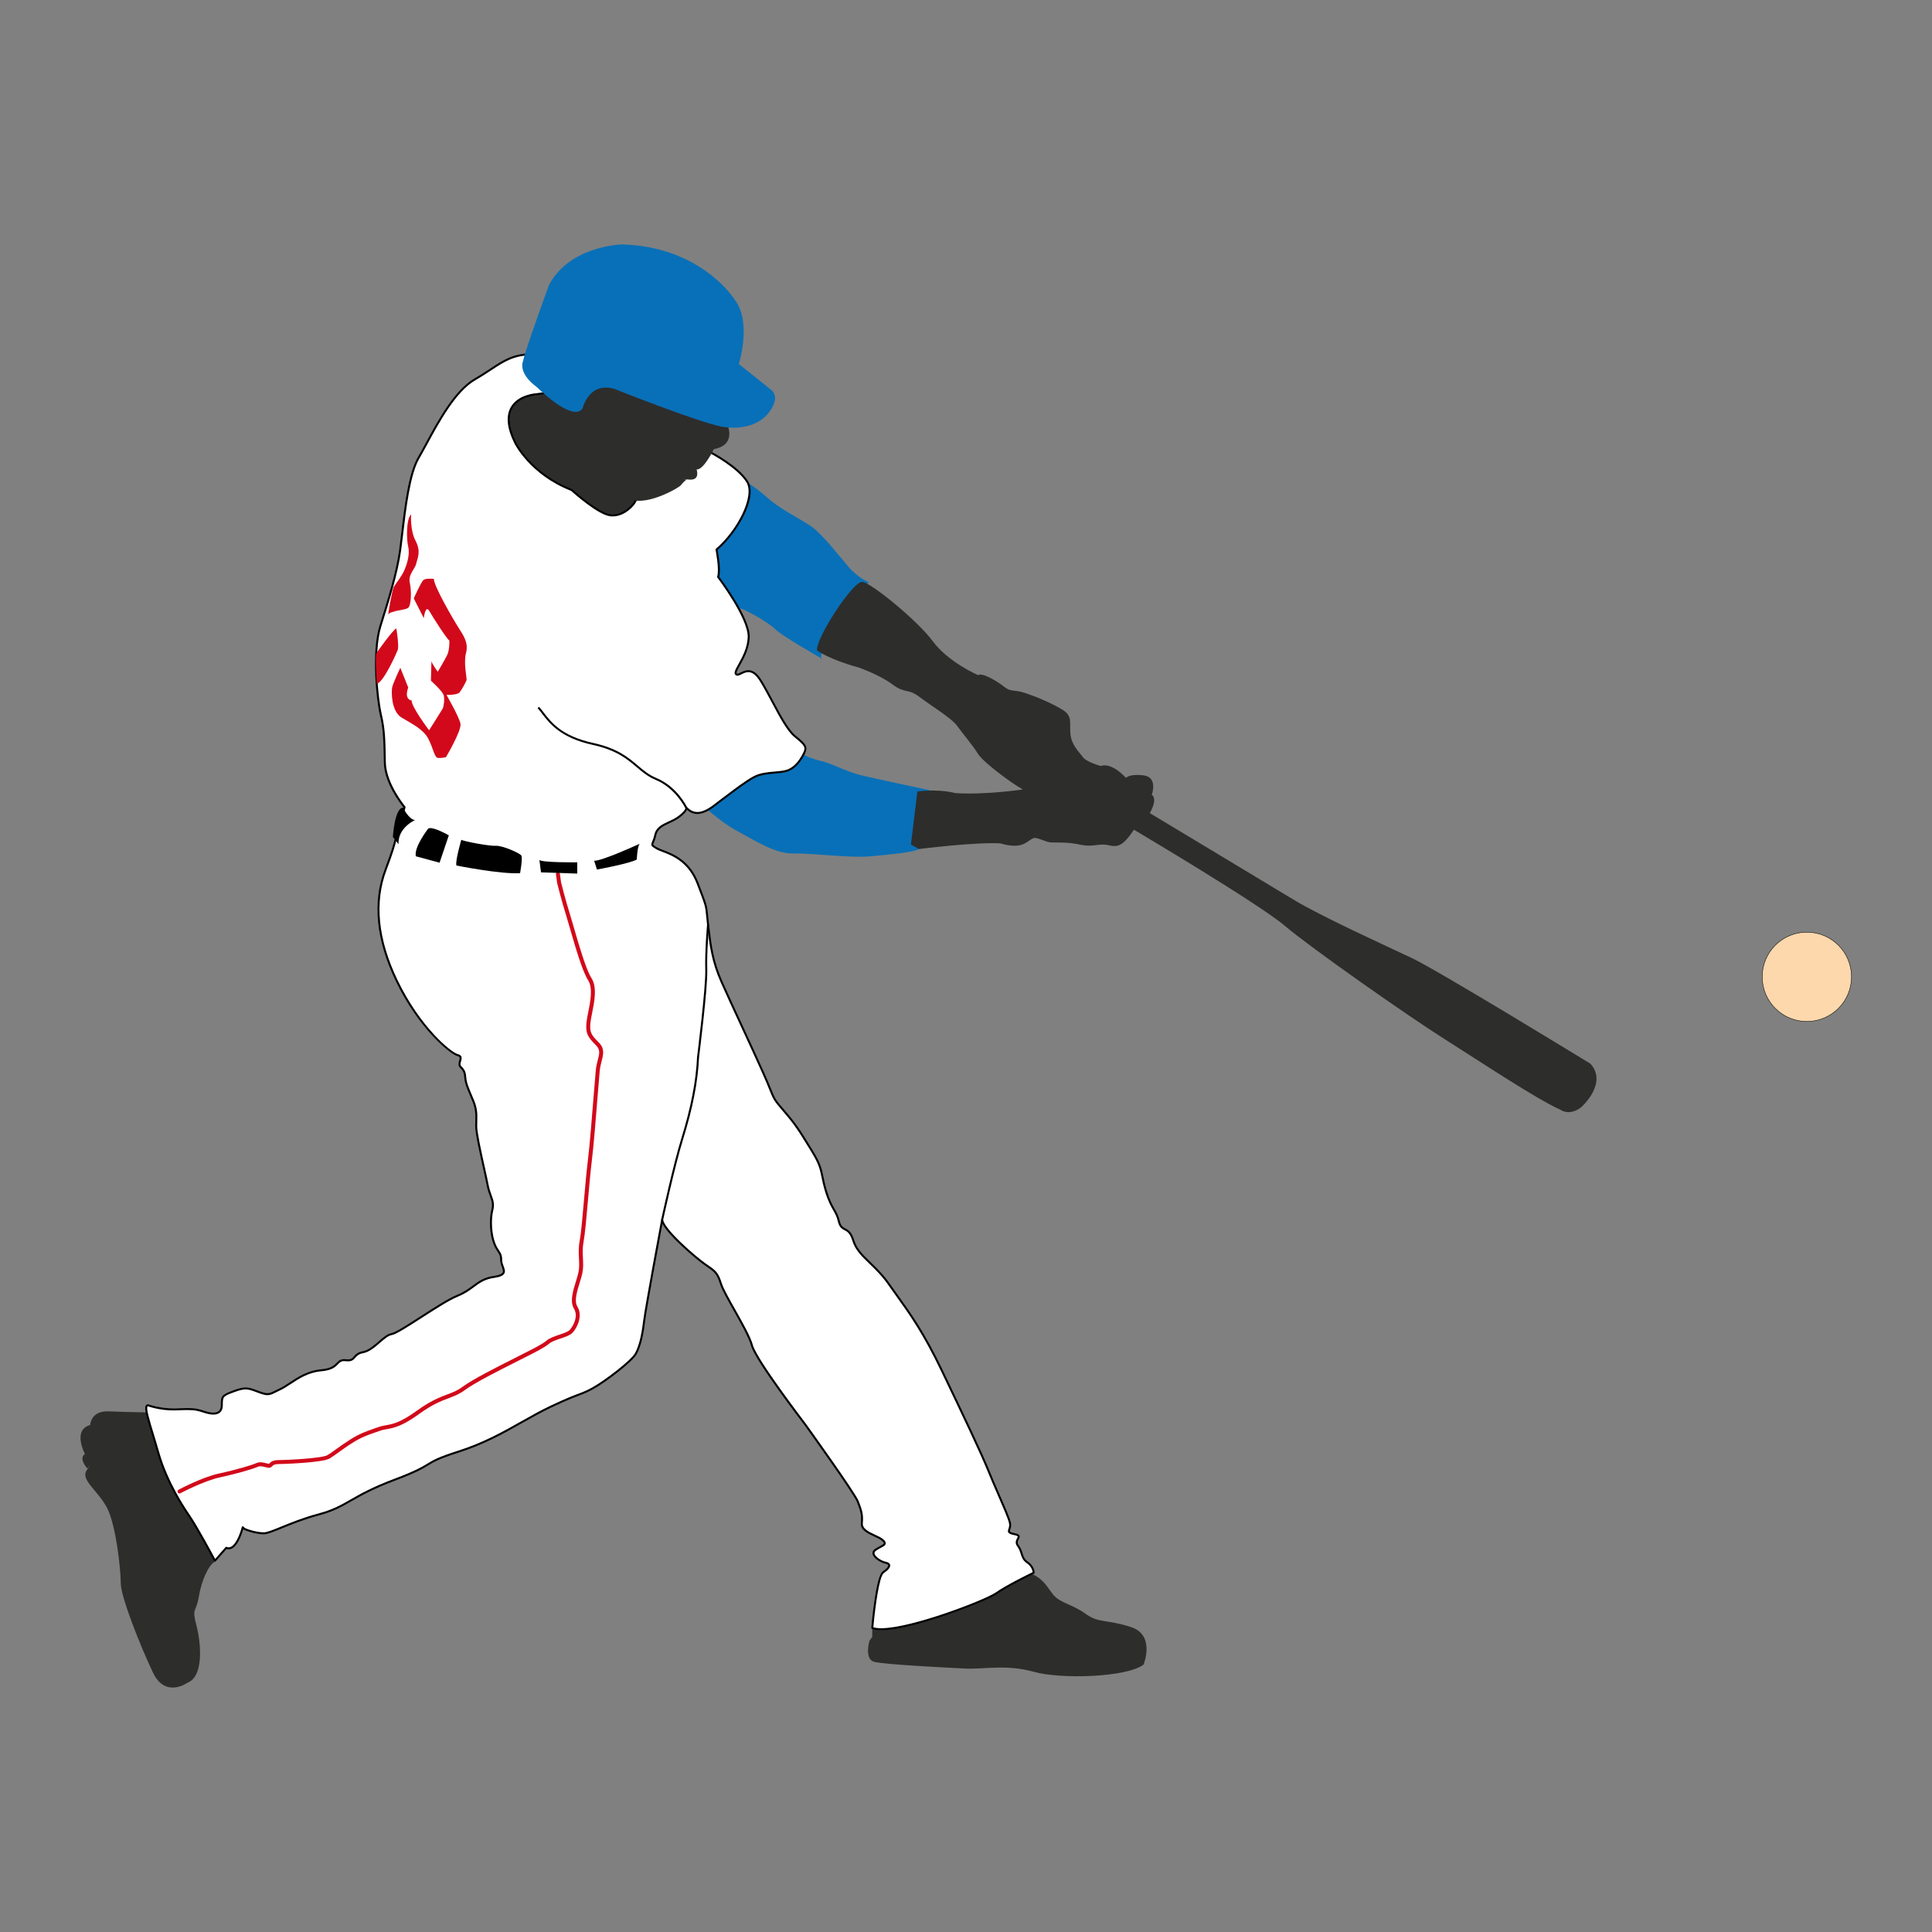 <?xml version="1.0" encoding="utf-8"?>
<!-- Generator: Adobe Illustrator 17.0.0, SVG Export Plug-In . SVG Version: 6.00 Build 0)  -->
<!DOCTYPE svg PUBLIC "-//W3C//DTD SVG 1.1//EN" "http://www.w3.org/Graphics/SVG/1.1/DTD/svg11.dtd">
<svg version="1.1" id="Layer_1" xmlns="http://www.w3.org/2000/svg" xmlns:xlink="http://www.w3.org/1999/xlink" x="0px" y="0px"
	 width="1200px" height="1200px" viewBox="0 0 1200 1200" enable-background="new 0 0 1200 1200" xml:space="preserve">
<rect x="0" y="0" width="1200" height="1200" fill="#808080" stroke="none"/>
<g>
	<path fill="#0870B8" d="M435.533,499.344c0,0,11.501,11.004,22.25,16.753c10.752,5.749,23.502,14.253,35.002,13.997
		c11.503-0.247,35.005,3.007,48.254,1.753c13.251-1.254,26.502-2.5,29.752-4.504c0,0,2.751-34.998,6.751-36.499
		c0,0-36.503-7.75-43.504-9.503c-7.001-1.744-17.25-6.747-21.5-8.001c-4.25-1.245-14.752-2.998-18.252-9.246
		C490.787,457.841,435.533,499.344,435.533,499.344z"/>
	<path fill="#0870B8" d="M459.284,296.831c0,0,8.75,4.504,17,12.002c8.253,7.502,21,13.499,27.752,18.25
		c6.752,4.751,17.002,18.003,23.001,25.006c6.001,6.999,12.501,9.498,12.501,9.498s-30.252,41.25-29.501,46.001
		c0.751,4.751,0,1.254,0,1.254s-24.253-13.755-28.503-18.007c-4.25-4.248-15.75-10.5-19.751-12.248c-4.001-1.749-16-4.253-16-4.253
		l-15.002-38.248l14.249-25.253L459.284,296.831z"/>
	<path fill="#2D2D2C" d="M507.538,404.09c0,0,7.5,5.497,25.752,10.496c0,0,13,4.504,21.001,10.5c8.001,6.006,9.5,2.257,16.751,7.754
		c7.25,5.502,20,13.251,23.25,17.751c3.25,4.499,10.001,12.5,13.253,17.75c3.25,5.25,21.25,18.501,27.75,21.999
		c0,0-23.001,3.506-42.001,2.256c0,0-9.251-2.751-23.502-1.002l-4.001,33.002l5.001,2.747c0,0,35.501-4.495,50.753-3.497
		c0,0,9.251,3.25,15.002,0c5.751-3.25,4.5-4.499,10.5-2.247c6.001,2.247,4.25,1.497,13.501,1.748
		c9.251,0.251,11.75,2.504,18.502,1.749c6.749-0.751,6.001-0.751,11.5,0.252c5.5,1.002,9.001-3.003,13.75-9.997
		c0,0,77.357,45.794,93.695,59.663c16.333,13.874,77.054,56.405,99.554,70.583c22.5,14.178,56.095,36.68,71.815,43.767
		c0,0,5.239,4.005,12.637-1.541c0,0,16.952-14.792,5.855-27.125c0,0-94.622-57.941-110.96-65.651
		c-16.336-7.705-56.405-25.889-73.663-36.367c-17.261-10.482-89.076-53.632-89.076-53.632s5.239-8.633,1.234-11.406
		c0,0,4.005-10.787-4.934-12.019c0,0-8.322-1.236-11.095,1.541c0,0-8.63-9.865-15.719-7.396c0,0-8.939-2.468-11.096-5.546
		c-2.157-3.082-7.089-7.401-7.705-14.488c-0.616-7.092,1.541-11.096-5.239-15.102c-6.782-4.009-15.41-7.71-22.809-10.178
		c-7.398-2.464-8.63-0.304-13.253-4.005c-4.623-3.696-13.869-8.937-16.029-7.087c0,0-18.493-8.014-28.048-20.961
		c-9.555-12.947-37.91-36.062-43.767-36.985C529.841,360.495,505.882,397.754,507.538,404.09z"/>
	<path fill="#2D2D2C" d="M547.04,1006.125l-5.253,5.003l0.002,5.497l-1.751,2.499c0,0-3.25,11.251,2.749,13.004
		c6.001,1.749,46.253,3.749,57.255,4.252c11.001,0.499,25.253-2.75,42.003,1.996c16.751,4.751,58.003,3.501,68.254-4.5
		c0,0,7.5-18.25-7.752-23.252c-15.249-4.999-20-2.248-28.251-8.249c-8.25-6.001-15.501-6.5-20-11.75
		c-4.502-5.255-7.001-13.755-24.001-15.755C613.294,972.872,547.04,1006.125,547.04,1006.125z"/>
	<path fill="#2D2D2C" d="M134.264,964.124c0,0,1.25,4.252-1.748,6.5c-3.001,2.248-7.253,10.5-9.001,21
		c-1.751,10.5-4.499,6.5-1.501,18.003c3,11.498,4.502,31.752-5.5,35.501c0,0-13.752,10.001-21.501-6.252
		c-7.75-16.249-20.001-47.004-20.001-55.5c0-8.505-3.002-36.755-8.751-47.256c-5.751-10.5-16.25-17-12.501-22.753
		c3.751-5.745,0.499-1.245,0.499-1.245s-5.751-6.252-1.499-9.003c0,0-8.001-15,3.25-17.998c0,0,0.25-9.003,11.501-8.504
		c11.251,0.503,30.251,0.751,30.251,0.751L134.264,964.124z"/>
	<path fill="#2D2D2C" d="M333.679,231.414l-32.512,16.497l3.396,48.046c0,0,87.349,41.728,88.804,40.761
		c1.455-0.972,24.266-17.473,24.266-17.473l-21.354-36.393l-42.703-47.56L333.679,231.414z"/>
	<g>
		<path fill="#FFFFFF" d="M642.044,976.877c0,0-15.75,7.498-23.25,12.748c-7.502,5.25-64.004,26.75-77.006,21.504
			c0,0,2.751-31.753,6.749-34.504c4.001-2.751,5.252-5.25,1.501-6.001c-3.749-0.751-10.251-5.255-6.25-8.001
			c4.001-2.75,7.752-3.002,4.502-6.001c-3.252-3.003-13.503-4.751-13.004-10.496c0.501-5.758-0.499-8.253-2.499-13.503
			c-2-5.255-32.751-48.002-32.751-48.002s-30.503-39.758-33.002-49.009c-2.501-9.246-17.002-31.002-19.252-38.252
			c-2.25-7.246-4.001-8.001-9.752-11.997c-5.749-4.005-26.251-21.504-26.752-27.752c0,0-10.249,54.753-11.251,63.254
			c-0.998,8.5-2.5,15-4.999,19.751c-2.499,4.751-19.252,17.499-27.001,21.746c-7.751,4.253-7.751,2.755-25.754,11.255
			c-18,8.5-33.252,20.25-57.502,27.999c-24.25,7.754-12.503,7.25-39.753,17.503c-27.251,10.253-29.251,16.748-47.002,21.499
			c-17.75,4.751-29.503,11.75-34.254,11.75c-4.749,0-11.498-2.248-12.249-2.998c-0.751-0.747-0.751-0.747-0.751-0.747
			s-3.751,15.499-10.251,12.748l-7.001,7.996c0,0-10.5-19.747-15.75-27.496c-5.25-7.75-14.501-22.255-19.502-39.754
			c-5-17.499-9.749-29.5-6.25-29.249c0,0,8.001,2.994,18.249,2.5c10.253-0.504,11.752,0,17.254,1.748
			c5.5,1.748,10.249,1.25,10.249-4.248c0-5.506,0.002-6.005,7.502-8.756c7.5-2.746,8.75-1.996,15.501,0.499
			c6.751,2.499,6.751,1.254,13.251-1.749c6.5-2.998,13.75-10.747,25.5-11.75c11.752-1.002,8.751-6.998,15.251-6.252
			c6.5,0.755,4.001-3.749,10.75-4.999c6.751-1.245,12.752-10.5,17.753-11.251c4.999-0.747,30.252-19.495,40.752-23.752
			c10.503-4.248,12.251-10.249,22.752-11.75c10.502-1.501,4.502-5.497,4.502-10.5c0-4.998-2-4.499-4.253-10.249
			c-2.249-5.753-2.749-14.753-1.247-20.753c1.499-6.001-1.502-8.001-3-16.002c-1.501-8.001-7.003-29.999-7.003-36
			c0-6.001,0.751-9.754-1.998-16.254c-2.751-6.5-4.502-10.249-4.751-13.75c-0.25-3.497-0.748-4.751-3.001-6.999
			c-2.248-2.252,2.501-6.252-1.751-7.25c-4.25-1.002-23.749-16.753-38.001-46.501c-14.251-29.752-13.002-52.254-6.749-68.759
			c6.248-16.497,5.5-17.247,6.5-19.499c1-2.248,5.25-19.252,5.25-19.252s-12.002-14.249-12.253-27.752
			c-0.25-13.499-0.25-20.25-2.497-29.752c-2.252-9.498-5.253-39.003-0.254-55.001c5.003-16.006,10.253-32.755,12.253-47.004
			c2-14.249,4.25-45.251,11.5-57.504c7.25-12.249,19.751-40.001,35.002-48.753c15.249-8.751,20.502-16.254,38.252-15.499
			c17.751,0.751,7.001,23.751,7.001,23.751l-6.751,0.998c0,0-27.75,1.25-13.501,30.252c0,0,9.251,19.252,35.005,29.249
			c0,0,16.501,15.004,24.251,15.755s13.75-6.001,14.75-7.75c1-1.753,1-1.753,1-1.753l46.004-29.752c0,0,17.002,8.752,23.003,18.254
			c5.999,9.498-6.252,31.501-19.002,42.249c0,0,2.499,12.253,1,17.004c0,0,19.252,25.253,19,37.25
			c-0.249,12.002-10.249,21.504-7.749,23.253c2.499,1.753,8.001-7.75,15.251,4.001c7.25,11.75,14.501,29.001,21.25,34.503
			c6.752,5.502,7.502,6.752,5.5,10.752c-2,4-5.5,9.246-10.999,10.747s-13.5,0.503-19.751,3.753
			c-6.25,3.246-16.501,11.498-21.003,14.748c-4.499,3.25-14,12.752-21.501,4.001c0,0,1.751,1.249-4.001,5.749
			c-5.749,4.503-13.5,4.751-15,11.507c-1.499,6.747-3.751,5.493,0.751,8.244c4.499,2.751,18.751,4.252,25.5,21.755
			c6.751,17.499,5,13.247,6.502,25.752c1.499,12.496,2.499,22.25,8.498,35.748c6.001,13.503,18.254,39.502,25.754,56.255
			c7.499,16.753,4.749,14.249,12.75,23.5c8.001,9.251,10.251,13.251,17.501,25.001c7.25,11.754,5.25,13.503,8.749,25.005
			c3.502,11.503,6.253,11.503,8.001,18.753c1.751,7.25,6.001,2.248,9.003,11.997c2.998,9.754,13.249,14.254,22.25,27.253
			c9.001,13,19,24.749,32.75,53.504c13.753,28.754,24.505,51.256,29.254,63.002c4.749,11.754,12.002,27.005,13,31.501
			c1.002,4.499-3.499,5.753,2.753,6.998c6.25,1.254-0.751,3.254,2.25,7.255c2.998,4.001,1.749,7.498,5.749,10.249
			C642.046,973.123,642.044,976.877,642.044,976.877z"/>
		<path d="M547.367,1012.563c-2.435,0-4.389-0.292-5.811-0.865c-0.25-0.102-0.406-0.354-0.38-0.627
			c0.28-3.276,2.892-32.119,7.014-34.958c2.758-1.89,3.597-3.259,3.466-3.903c-0.09-0.429-0.706-0.773-1.737-0.98
			c-2.786-0.557-7.376-3.237-7.944-6.001c-0.172-0.843-0.059-2.066,1.464-3.113c1.104-0.759,2.164-1.32,3.097-1.815
			c1.183-0.623,2.301-1.219,2.367-1.713c0.024-0.185-0.08-0.632-1.034-1.51c-1.011-0.936-2.837-1.784-4.768-2.671
			c-4.125-1.912-8.798-4.071-8.427-8.337c0.479-5.51-0.411-7.842-2.36-12.96l-0.104-0.269c-1.947-5.117-32.369-47.437-32.676-47.86
			c-1.236-1.612-30.593-39.944-33.097-49.203c-1.351-5.003-6.418-13.984-10.889-21.914c-3.764-6.672-7.321-12.982-8.357-16.316
			c-2.02-6.509-3.473-7.515-8.297-10.84c-0.384-0.26-0.788-0.543-1.217-0.839c-4.656-3.237-22.27-17.932-26.23-25.8
			c-1.97,10.558-9.94,53.495-10.807,60.869c-1.068,9.083-2.68,15.428-5.067,19.967c-2.589,4.919-19.355,17.676-27.251,22.003
			c-3.672,2.018-5.599,2.742-8.518,3.846c-3.261,1.228-7.725,2.919-17.267,7.423c-6.208,2.932-12.004,6.204-18.141,9.67
			c-11.562,6.526-23.518,13.273-39.438,18.364c-12.366,3.952-15.243,5.696-18.888,7.913c-3.517,2.137-7.504,4.561-20.835,9.578
			c-13.536,5.091-20.954,9.33-26.915,12.735c-6.237,3.563-11.165,6.38-20.146,8.783c-9.399,2.517-17.258,5.727-22.998,8.071
			c-5.264,2.15-9.068,3.7-11.414,3.7c-4.623,0-11.684-2.199-12.679-3.175c-0.907,3.197-3.988,12.505-9.037,12.505
			c-0.448,0-0.898-0.075-1.351-0.217l-6.72,7.674c-0.132,0.155-0.334,0.234-0.534,0.212c-0.201-0.027-0.38-0.146-0.473-0.322
			c-0.106-0.199-10.547-19.813-15.717-27.447c-3.497-5.162-14.141-20.873-19.585-39.93c-1.201-4.208-2.398-8.12-3.451-11.577
			c-3.4-11.128-4.848-16.126-3.572-17.848c0.324-0.442,0.806-0.653,1.411-0.609c0.057,0,0.117,0.014,0.172,0.035
			c0.066,0.027,6.828,2.517,15.715,2.517c0.764,0,1.537-0.018,2.29-0.053c2.581-0.124,4.528-0.181,6.129-0.181
			c5.17,0,7.071,0.6,11.237,1.93l0.104,0.026c1.812,0.583,3.426,0.874,4.793,0.874c3.131,0,4.652-1.488,4.652-4.531
			c0-5.798,0.256-6.526,7.904-9.334c3.504-1.281,5.605-1.784,7.506-1.784c2.287,0,4.239,0.728,7.471,1.934l0.949,0.353
			c2.49,0.923,3.99,1.298,5.175,1.298c1.481,0,2.625-0.574,4.7-1.621c0.824-0.411,1.758-0.879,2.906-1.408
			c1.936-0.896,3.989-2.252,6.167-3.691c4.994-3.303,11.211-7.409,19.541-8.116c6.228-0.53,8.123-2.482,9.646-4.045
			c1.133-1.17,2.204-2.269,4.608-2.269c0.347,0,0.724,0.018,1.119,0.066c0.459,0.053,0.884,0.08,1.267,0.08
			c2.084,0,2.745-0.768,3.654-1.828c1.005-1.166,2.252-2.618,5.646-3.246c3.422-0.631,6.663-3.435,9.794-6.151
			c2.808-2.429,5.458-4.725,7.979-5.104c2.36-0.353,9.942-5.237,17.971-10.403c8.513-5.484,17.316-11.154,22.643-13.309
			c4.425-1.792,7.217-3.859,9.918-5.859c3.506-2.6,6.822-5.051,12.977-5.93c3.1-0.446,4.881-1.126,5.451-2.079
			c0.512-0.861,0.055-2.102-0.475-3.537c-0.473-1.267-1.007-2.715-1.007-4.274c0-2.764-0.612-3.674-1.625-5.179
			c-0.729-1.082-1.634-2.429-2.581-4.848c-2.281-5.829-2.828-14.907-1.274-21.124c0.884-3.524,0.157-5.524-0.94-8.54
			c-0.698-1.921-1.486-4.089-2.066-7.197c-0.47-2.499-1.316-6.305-2.296-10.712c-2.102-9.454-4.716-21.217-4.716-25.403
			c0-1.113,0.024-2.146,0.049-3.135c0.106-4.3,0.19-7.696-2-12.88l-0.868-2.036c-2.307-5.418-3.7-8.685-3.93-11.909
			c-0.243-3.391-0.717-4.504-2.821-6.606c-1.256-1.258-0.788-2.896-0.415-4.221c0.247-0.874,0.479-1.7,0.197-2.186
			c-0.177-0.3-0.594-0.534-1.238-0.685c-4.341-1.02-24.151-17.053-38.418-46.836c-12.225-25.522-14.503-48.818-6.769-69.236
			c4.281-11.299,5.259-15.159,5.787-17.229c0.245-0.967,0.393-1.55,0.726-2.305c0.897-2.009,4.566-16.554,5.14-18.845
			c-1.639-2.009-11.955-15.137-12.191-27.894l-0.04-2.173c-0.217-11.953-0.334-18.537-2.446-27.447
			c-2.15-9.083-5.378-38.884-0.239-55.332l0.097-0.313c4.992-15.967,10.151-32.481,12.132-46.589
			c0.384-2.733,0.77-6.014,1.214-9.816c1.874-15.998,4.444-37.908,10.368-47.918c1.402-2.371,2.974-5.272,4.796-8.633
			c7.593-14.011,17.991-33.205,30.43-40.341c3.715-2.133,6.895-4.226,9.697-6.076c8.414-5.55,14.492-9.559,26.471-9.559
			c0.781,0,1.594,0.018,2.418,0.053c4.402,0.19,7.513,1.726,9.244,4.574c4.279,7.056-1.464,19.526-1.711,20.055
			c-0.089,0.186-0.263,0.318-0.468,0.349l-6.749,0.998c-0.022,0.005-0.044,0.005-0.064,0.009c-0.106,0.005-10.822,0.579-15.152,7.9
			c-3.034,5.127-2.3,12.351,2.177,21.46c0.093,0.199,9.467,19.164,34.673,28.953c0.069,0.027,0.135,0.066,0.19,0.115
			c0.166,0.15,16.437,14.876,23.897,15.596c0.378,0.036,0.762,0.053,1.141,0.053c7.12,0,12.351-6.332,13.015-7.494l1-1.753
			c0.049-0.088,0.117-0.159,0.199-0.216l46.006-29.748c0.185-0.119,0.42-0.128,0.616-0.031c0.7,0.362,17.219,8.937,23.242,18.471
			c6.389,10.116-6.754,32.45-18.848,42.818c0.4,2.058,2.23,12.046,1.002,16.643c2.115,2.804,19.181,25.814,18.941,37.387
			c-0.148,7.069-3.65,13.37-5.966,17.539c-1.305,2.344-2.654,4.773-2.049,5.197c0.468,0.322,1.415-0.146,2.477-0.671
			c1.276-0.636,2.866-1.422,4.692-1.422c2.95,0,5.65,2.053,8.253,6.275c2.455,3.979,4.937,8.633,7.334,13.132
			c4.623,8.676,9.405,17.645,13.783,21.212c6.677,5.444,7.9,7.034,5.661,11.507c-3.058,6.115-6.89,9.843-11.39,11.07
			c-2.153,0.587-4.632,0.795-7.259,1.02c-4.234,0.358-8.613,0.729-12.371,2.68c-4.658,2.424-11.604,7.683-16.677,11.525
			c-1.678,1.276-3.131,2.376-4.246,3.18c-0.541,0.393-1.172,0.887-1.843,1.413c-3.391,2.667-8.037,6.314-12.914,6.314
			c-2.367,0-4.526-0.887-6.436-2.645c-0.44,1.086-1.647,2.587-4.292,4.659c-2.098,1.642-4.407,2.707-6.637,3.74
			c-3.886,1.797-7.239,3.356-8.14,7.409c-0.508,2.274-1.1,3.674-1.495,4.601c-0.353,0.83-0.468,1.143-0.358,1.333
			c0.208,0.362,1.139,0.931,2.32,1.651c0.89,0.543,2.252,1.06,3.828,1.665c6.167,2.349,16.486,6.283,21.928,20.395
			c5.372,13.918,5.389,14.148,5.919,19.919c0.135,1.501,0.305,3.378,0.618,5.979l0.163,1.356c1.422,11.9,2.543,21.296,8.288,34.221
			c2.991,6.734,7.504,16.501,12.282,26.838c4.773,10.332,9.71,21.018,13.47,29.412c2.179,4.866,3.497,8.12,4.46,10.496
			c2.336,5.763,2.581,6.367,8.193,12.854c7.363,8.513,9.843,12.545,15.835,22.277l1.724,2.804
			c4.937,7.996,5.652,11.502,6.645,16.351c0.486,2.376,1.034,5.06,2.173,8.796c1.839,6.049,3.44,8.827,4.853,11.282
			c1.243,2.155,2.316,4.023,3.157,7.502c0.753,3.122,1.921,3.731,3.4,4.499c1.837,0.954,3.919,2.036,5.59,7.471
			c1.629,5.285,5.393,8.933,10.16,13.543c3.749,3.634,7.997,7.74,12.008,13.534c1.645,2.376,3.301,4.681,5.054,7.118
			c7.731,10.747,16.49,22.934,27.747,46.469c13.664,28.569,24.458,51.137,29.269,63.042c1.821,4.504,3.985,9.467,6.078,14.267
			c3.393,7.78,6.323,14.505,6.955,17.331c0.415,1.876-0.038,3.237-0.369,4.225c-0.21,0.636-0.336,1.034-0.21,1.25
			c0.212,0.362,1.17,0.72,2.848,1.055c1.799,0.358,2.713,0.817,3.051,1.528c0.355,0.751-0.04,1.497-0.424,2.226
			c-0.57,1.078-1.159,2.194-0.007,3.731c1.347,1.797,1.881,3.506,2.354,5.02c0.612,1.952,1.137,3.638,3.252,5.091
			c4.219,2.901,4.265,6.849,4.265,7.012c0,0.238-0.137,0.455-0.351,0.556c-0.157,0.071-15.79,7.537-23.162,12.699
			C612.558,994.742,566.409,1012.563,547.367,1012.563z M542.444,1010.713c1.236,0.406,2.89,0.614,4.923,0.614
			c18.857,0,64.552-17.64,71.073-22.21c6.804-4.76,20.502-11.432,22.959-12.615c-0.117-0.963-0.711-3.563-3.702-5.621
			c-2.466-1.691-3.08-3.66-3.729-5.736c-0.466-1.488-0.947-3.029-2.166-4.65c-1.621-2.164-0.704-3.899-0.097-5.047
			c0.23-0.437,0.492-0.931,0.4-1.126c-0.064-0.137-0.406-0.49-2.179-0.848c-2.212-0.441-3.241-0.901-3.672-1.643
			c-0.409-0.706-0.159-1.461,0.106-2.252c0.302-0.905,0.676-2.031,0.333-3.573c-0.605-2.715-3.652-9.71-6.879-17.11
			c-2.097-4.804-4.263-9.776-6.091-14.298c-4.798-11.869-16.124-35.546-29.238-62.966c-11.207-23.438-19.936-35.577-27.637-46.289
			c-1.753-2.442-3.413-4.747-5.065-7.131c-3.941-5.696-8.142-9.758-11.851-13.348c-4.701-4.548-8.761-8.478-10.483-14.072
			c-1.519-4.941-3.279-5.851-4.978-6.734c-1.548-0.808-3.146-1.634-4.031-5.303c-0.799-3.312-1.782-5.016-3.027-7.18
			c-1.373-2.385-3.084-5.352-4.965-11.538c-1.153-3.789-1.709-6.508-2.201-8.906c-1.002-4.901-1.665-8.138-6.484-15.949
			l-1.727-2.804c-5.954-9.674-8.418-13.684-15.715-22.118c-5.747-6.645-6.049-7.391-8.405-13.203
			c-0.958-2.363-2.27-5.599-4.442-10.456c-3.755-8.385-8.69-19.067-13.463-29.395c-4.777-10.341-9.295-20.117-12.291-26.855
			c-5.817-13.092-6.95-22.573-8.385-34.57l-0.161-1.36c-0.316-2.623-0.488-4.504-0.625-6.014c-0.51-5.608-0.532-5.824-5.84-19.587
			c-5.243-13.596-15.243-17.411-21.217-19.685c-1.634-0.627-3.044-1.157-4.031-1.767c-3.08-1.881-3.435-2.208-2.455-4.517
			c0.375-0.888,0.943-2.226,1.426-4.389c1.031-4.65,4.817-6.403,8.827-8.261c2.166-1.002,4.409-2.04,6.394-3.59
			c4.259-3.334,4.04-4.614,3.987-4.782l-0.075-0.084c-0.203-0.238-0.196-0.587,0.014-0.817c0.212-0.23,0.561-0.269,0.814-0.084
			c0.042,0.031,0.146,0.11,0.247,0.26c1.923,2.173,4.051,3.232,6.5,3.232c4.449,0,8.9-3.497,12.154-6.054
			c0.68-0.534,1.323-1.033,1.881-1.439c1.104-0.799,2.548-1.895,4.224-3.162c5.107-3.868,12.101-9.162,16.855-11.635
			c3.976-2.071,8.681-2.464,12.834-2.821c2.57-0.217,4.994-0.42,7.039-0.98c4.146-1.13,7.718-4.636,10.611-10.43
			c1.755-3.506,1.554-4.385-5.339-9.997c-4.568-3.722-9.193-12.404-14.088-21.588c-2.391-4.486-4.862-9.123-7.297-13.07
			c-2.363-3.828-4.718-5.688-7.204-5.688c-1.536,0-2.921,0.685-4.144,1.294c-0.984,0.49-1.837,0.914-2.638,0.914
			c-0.408,0-0.777-0.115-1.093-0.34c-1.514-1.059-0.245-3.342,1.678-6.805c2.393-4.305,5.67-10.2,5.809-16.964
			c0.245-11.648-18.682-36.614-18.874-36.862c-0.122-0.159-0.159-0.371-0.097-0.565c1.435-4.543-0.993-16.567-1.016-16.691
			c-0.047-0.216,0.033-0.446,0.205-0.591c12.96-10.929,24.447-32.631,18.877-41.454c-5.396-8.544-20.111-16.62-22.446-17.866
			l-45.576,29.474l-0.925,1.621c-0.764,1.333-6.284,8.12-14.086,8.12c-0.419,0-0.843-0.022-1.261-0.066
			c-7.656-0.737-23.089-14.531-24.522-15.826c-25.599-9.988-35.135-29.328-35.228-29.518c-4.672-9.507-5.389-17.124-2.126-22.634
			c4.594-7.763,15.32-8.46,16.123-8.5l6.383-0.945c0.841-1.93,5.235-12.677,1.638-18.599c-1.503-2.468-4.276-3.811-8.237-3.979
			c-0.806-0.035-1.603-0.053-2.367-0.053c-11.609,0-17.559,3.926-25.791,9.357c-2.817,1.859-6.014,3.965-9.763,6.115
			c-12.134,6.959-22.438,25.977-29.96,39.859c-1.826,3.374-3.404,6.279-4.817,8.672c-5.791,9.785-8.343,31.545-10.204,47.437
			c-0.446,3.806-0.832,7.096-1.219,9.843c-1.994,14.205-7.171,30.767-12.173,46.783l-0.099,0.314
			c-5.069,16.227-1.866,45.688,0.263,54.682c2.141,9.039,2.261,15.671,2.477,27.708l0.04,2.172
			c0.243,13.127,11.988,27.222,12.108,27.364c0.126,0.15,0.174,0.353,0.126,0.548c-0.175,0.698-4.276,17.079-5.286,19.353
			c-0.291,0.654-0.421,1.17-0.66,2.107c-0.532,2.093-1.523,5.996-5.828,17.362c-7.61,20.091-5.345,43.061,6.729,68.269
			c14.088,29.412,33.384,45.18,37.59,46.17c0.996,0.238,1.656,0.649,2.016,1.258c0.552,0.94,0.234,2.058-0.073,3.144
			c-0.399,1.413-0.591,2.318,0.102,3.011c2.323,2.323,2.914,3.705,3.179,7.392c0.217,3.02,1.577,6.213,3.835,11.516l0.868,2.04
			c2.296,5.427,2.207,8.942,2.099,13.388c-0.026,0.98-0.051,2-0.051,3.104c0,4.049,2.599,15.741,4.687,25.134
			c0.983,4.42,1.83,8.24,2.303,10.752c0.565,3.007,1.336,5.131,2.016,7.003c1.088,3.002,1.949,5.373,0.976,9.264
			c-1.473,5.899-0.936,14.85,1.225,20.378c0.901,2.292,1.764,3.573,2.457,4.606c1.068,1.585,1.837,2.724,1.837,5.868
			c0,1.342,0.473,2.618,0.93,3.851c0.614,1.66,1.192,3.228,0.38,4.592c-0.795,1.333-2.751,2.155-6.339,2.667
			c-5.849,0.834-8.893,3.091-12.419,5.7c-2.632,1.952-5.617,4.159-10.189,6.01c-5.217,2.115-14.366,8.005-22.438,13.207
			c-8.498,5.467-15.835,10.191-18.453,10.584c-2.168,0.327-4.689,2.508-7.356,4.817c-3.106,2.689-6.625,5.736-10.377,6.434
			c-2.967,0.548-3.965,1.713-4.934,2.839c-0.954,1.104-1.939,2.252-4.59,2.252c-0.43,0-0.905-0.027-1.408-0.089
			c-0.349-0.039-0.678-0.061-0.978-0.061c-1.881,0-2.614,0.759-3.724,1.899c-1.577,1.62-3.736,3.846-10.425,4.416
			c-8.017,0.68-13.834,4.526-18.965,7.917c-2.217,1.462-4.31,2.844-6.332,3.78c-1.126,0.521-2.053,0.984-2.868,1.395
			c-2.17,1.091-3.479,1.748-5.252,1.748c-1.36,0-2.932-0.384-5.601-1.373l-0.951-0.354c-3.105-1.157-4.979-1.859-7.043-1.859
			c-1.742,0-3.727,0.482-7.08,1.709c-7.098,2.605-7.098,2.813-7.098,8.178c0,3.714-2.089,5.763-5.884,5.763
			c-1.494,0-3.232-0.309-5.168-0.927l-0.102-0.035c-4.04-1.285-5.886-1.872-10.864-1.872c-1.581,0-3.508,0.057-6.069,0.185
			c-0.773,0.035-1.565,0.057-2.349,0.057c-8.614,0-15.11-2.225-16.042-2.556c-0.179,0.005-0.227,0.057-0.265,0.11
			c-0.96,1.298,1.228,8.46,3.762,16.757c1.055,3.457,2.252,7.378,3.458,11.6c5.389,18.863,15.949,34.45,19.42,39.572
			c4.61,6.809,13.349,23.01,15.362,26.772l6.413-7.325c0.175-0.203,0.459-0.269,0.704-0.168c0.437,0.185,0.87,0.278,1.294,0.278
			c4.158,0,7.268-9.101,8.118-12.602c0.053-0.221,0.219-0.388,0.43-0.455c0.217-0.053,0.446,0,0.605,0.159l0.751,0.755
			c0.565,0.534,7.056,2.817,11.812,2.817c2.106,0,5.815-1.514,10.948-3.612c5.769-2.358,13.671-5.581,23.145-8.116
			c8.829-2.367,13.695-5.144,19.855-8.663c5.999-3.431,13.465-7.697,27.092-12.823c13.225-4.972,17.159-7.365,20.63-9.471
			c3.714-2.261,6.645-4.04,19.152-8.036c15.802-5.052,27.699-11.768,39.208-18.263c6.157-3.479,11.971-6.76,18.219-9.71
			c9.588-4.526,14.079-6.226,17.358-7.466c2.872-1.078,4.769-1.797,8.361-3.766c7.593-4.164,24.301-16.837,26.754-21.5
			c2.316-4.403,3.881-10.606,4.932-19.534c0.992-8.425,11.156-62.75,11.258-63.298c0.057-0.304,0.326-0.521,0.64-0.503
			c0.307,0.018,0.556,0.26,0.581,0.565c0.455,5.701,19.872,22.692,26.489,27.297c0.426,0.296,0.828,0.574,1.212,0.839
			c4.824,3.325,6.628,4.57,8.774,11.485c0.998,3.21,4.522,9.458,8.253,16.081c4.727,8.381,9.613,17.044,11.006,22.193
			c2.439,9.026,32.591,48.391,32.896,48.793c1.269,1.762,30.834,42.888,32.841,48.156l0.102,0.274
			c1.958,5.131,2.939,7.71,2.435,13.503c-0.296,3.4,3.963,5.369,7.716,7.105c2.022,0.936,3.934,1.819,5.087,2.888
			c1.087,0.998,1.523,1.793,1.422,2.574c-0.148,1.13-1.349,1.771-3.014,2.645c-0.905,0.477-1.93,1.02-2.976,1.744
			c-0.786,0.534-1.097,1.144-0.954,1.846c0.413,2.009,4.246,4.491,6.977,5.038c1.594,0.318,2.504,0.971,2.704,1.947
			c0.289,1.413-1.049,3.152-3.976,5.166C546.161,979.005,543.563,998.058,542.444,1010.713z"/>
	</g>
	<path fill="#D2091A" d="M111.513,927.603c-0.439,0-0.865-0.234-1.088-0.649c-0.32-0.605-0.095-1.347,0.506-1.669
		s14.775-7.859,25.326-10.12c10.822-2.318,20.468-5.264,22.998-6.416c2.093-0.954,4.544-0.318,6.336,0.142
		c0.495,0.128,1.153,0.296,1.455,0.322c0.082-0.075,0.197-0.189,0.294-0.291c1.013-1.025,2.285-2.031,5.678-2.031
		c5.403,0,27.107-1.122,30.366-3.078c1.685-1.011,3.405-2.252,5.394-3.691c2.42-1.753,5.164-3.731,8.836-6.045
		c5.725-3.603,9.487-4.91,14.245-6.566c0.95-0.326,1.941-0.671,2.994-1.051c1.802-0.649,3.365-0.936,5.021-1.241
		c4.15-0.76,8.855-1.625,19.177-9.101c8.423-6.098,14.141-8.253,18.735-9.992c3.391-1.281,6.321-2.389,9.505-4.751
		c6.318-4.685,21.97-12.567,30.375-16.793c2.022-1.02,3.619-1.824,4.539-2.309c1.134-0.592,2.53-1.298,4.009-2.036
		c4.771-2.389,10.706-5.365,13.262-7.555c1.912-1.643,4.974-2.672,7.933-3.67c2.658-0.896,5.409-1.819,6.458-2.976
		c2.493-2.742,5.402-8.765,2.614-13.269c-2.656-4.301-0.578-11.017,1.257-16.947c0.644-2.084,1.254-4.058,1.585-5.696
		c0.565-2.831,0.426-5.555,0.28-8.447c-0.17-3.365-0.347-6.844,0.468-11.052c0.821-4.239,1.72-14.514,2.671-25.39
		c0.755-8.619,1.535-17.539,2.316-23.782c1.17-9.366,2.676-28.251,3.776-42.046c0.545-6.818,0.974-12.2,1.223-14.677
		c0.238-2.402,0.77-4.468,1.241-6.292c1.031-4.005,1.651-6.42-1.139-9.211c-4.976-4.976-6.648-7.356-5.853-14.51
		c0.188-1.691,0.603-3.757,1.042-5.943c1.353-6.738,3.036-15.123-0.104-20.007c-3.554-5.529-7.996-20.921-11.237-32.159
		c-0.95-3.29-1.771-6.124-2.402-8.138c-2.729-8.685-5.493-19.716-5.52-19.822c-0.011-0.044-0.02-0.088-0.026-0.132l-0.751-5.502
		c-0.09-0.676,0.382-1.294,1.055-1.391c0.676-0.089,1.298,0.384,1.389,1.059l0.739,5.431c0.234,0.918,2.866,11.348,5.467,19.614
		c0.64,2.04,1.464,4.892,2.415,8.195c3.02,10.465,7.586,26.282,10.946,31.51c3.678,5.727,1.885,14.651,0.446,21.822
		c-0.428,2.137-0.832,4.151-1.009,5.736c-0.702,6.328,0.581,7.926,5.146,12.492c3.786,3.784,2.859,7.391,1.784,11.569
		c-0.45,1.739-0.956,3.714-1.179,5.926c-0.243,2.455-0.671,7.825-1.214,14.629c-1.101,13.816-2.609,32.732-3.791,42.155
		c-0.773,6.2-1.552,15.088-2.302,23.69c-0.959,10.942-1.864,21.274-2.709,25.641c-0.757,3.912-0.587,7.241-0.426,10.461
		c0.155,3.047,0.3,5.921-0.327,9.052c-0.353,1.766-0.98,3.793-1.645,5.944c-1.68,5.422-3.583,11.573-1.515,14.916
		c3.504,5.656,0.088,12.96-2.886,16.232c-1.481,1.625-4.402,2.61-7.495,3.652c-2.738,0.923-5.568,1.877-7.116,3.202
		c-2.786,2.389-8.871,5.44-13.759,7.891c-1.47,0.737-2.857,1.431-3.969,2.018c-0.94,0.494-2.543,1.302-4.577,2.327
		c-8.341,4.195-23.867,12.011-30.017,16.572c-3.458,2.566-6.537,3.731-10.103,5.078c-4.689,1.771-10.004,3.78-18.159,9.679
		c-10.772,7.802-15.768,8.721-20.179,9.529c-1.552,0.287-3.02,0.557-4.627,1.135c-1.064,0.384-2.062,0.733-3.02,1.064
		c-4.612,1.603-8.255,2.866-13.741,6.318c-3.605,2.27-6.314,4.23-8.705,5.957c-2.036,1.475-3.795,2.742-5.568,3.811
		c-4.343,2.605-29.443,3.426-31.636,3.426c-2.642,0-3.32,0.689-3.919,1.298c-0.278,0.283-0.591,0.6-1.031,0.821
		c-0.797,0.402-1.76,0.151-3.095-0.194c-1.514-0.389-3.395-0.879-4.696-0.287c-3.045,1.386-13.446,4.429-23.504,6.584
		c-10.207,2.186-24.535,9.807-24.679,9.882C111.908,927.559,111.711,927.603,111.513,927.603z"/>
	<path d="M247.522,524.345l-3.501-4.499c0,0,1.002-17.751,6.252-18.25c0,0,3.749,7.502,7.498,7.75
		C257.77,509.345,247.022,514.096,247.522,524.345z"/>
	<path d="M266.023,514.595c0,0-9.002,11.498-7.752,17.252l14.75,4l5.751-17C278.773,518.847,268.772,513.094,266.023,514.595z"/>
	<path d="M286.524,521.598c0,0-4.003,13.746-3,16.002c0,0,27.502,5.497,39.502,4.747c0,0,1.751-9.498,0.751-10.999
		c-1-1.501-11.752-6.252-15.753-6.001C304.025,525.598,288.024,522.596,286.524,521.598z"/>
	<path d="M335.028,534.099l1,7.745l22.502,0.751v-6.998C358.529,535.596,336.277,535.847,335.028,534.099z"/>
	<path d="M369.03,534.598l1.748,5.497c0,0,20.502-3.749,24.752-6.248c0,0,0.249-7.749,1.751-9.754
		C397.281,524.093,373.278,535.096,369.03,534.598z"/>
	<path fill="#D2091A" d="M255.362,319.571c0,0-0.819,9.503,2.784,16.386c3.605,6.875,0.984,11.141,0.331,14.249
		c-0.658,3.113-5.082,6.557-3.934,11.799c1.148,5.241,0.985,14.576-1.309,15.728c-2.294,1.144-6.226,1.311-8.029,1.965
		c-1.8,0.658-3.276,0.658-3.93,1.965c-0.656,1.312,2.292-15.238,3.276-17.04c0.983-1.802,4.588-6.058,6.389-9.993
		c1.802-3.93,3.766-10.319,2.621-14.907C252.414,335.137,252.249,322.031,255.362,319.571z"/>
	<path fill="#D2091A" d="M246.188,390.344c0,0,1.802,10.977,0.819,13.437c-0.983,2.455-8.683,19.822-12.944,20.97
		c0,0-1.143-15.728-0.327-19.005C233.736,405.746,244.058,391.003,246.188,390.344z"/>
	<path fill="#D2091A" d="M257.002,371.671l6.226,12.284c0,0,0.98-8.681,3.438-4.42c2.459,4.261,10.65,17.035,12.452,18.351
		c0,0,0.165,5.732-1.309,8.845c-1.475,3.109-5.899,10.482-5.899,10.482s-3.93-5.241-3.93-6.716l-0.331,12.284
		c0,0,7.537,6.72,8.03,9.339c0.49,2.623,0,6.72-0.819,8.191c-0.822,1.475-8.357,13.273-8.357,13.273s-11.138-14.744-10.812-18.515
		c0,0-4.914-0.326-2.131-8.023l-4.914-12.288c0,0-4.588,9.666-5.08,12.288c-0.49,2.618-0.654,14.739,5.899,18.674
		c6.553,3.93,13.432,7.211,16.547,13.11c3.113,5.895,3.769,11.79,6.061,11.958c2.294,0.163,4.917-0.495,4.917-0.495
		s9.829-16.545,9.01-20.802c-0.819-4.261-8.683-17.861-8.683-17.861s6.719,0.168,8.191-1.634c1.475-1.806,3.932-6.557,4.261-7.537
		c0.327-0.985-1.967-10.651-0.329-16.876c1.638-6.226-1.312-10.487-4.751-15.892c-3.44-5.405-15.236-25.721-15.236-30.145
		c0,0-4.913-0.49-6.389,0.658C261.587,361.352,257.002,371.671,257.002,371.671z"/>
	<path d="M411.281,758.225c-0.044,0-0.089-0.005-0.132-0.014c-0.331-0.07-0.543-0.401-0.471-0.728
		c0.073-0.345,7.39-34.004,12.448-50.263c5.968-19.181,9.18-35.722,9.827-50.572c0.06-0.486,5.467-43.551,5.109-54.325
		c-0.362-10.858,1.093-27.858,1.106-28.03c0.031-0.336,0.329-0.592,0.669-0.561c0.338,0.031,0.59,0.327,0.558,0.671
		c-0.013,0.168-1.461,17.092-1.101,27.875c0.362,10.871-4.891,52.696-5.111,54.471c-0.649,14.911-3.879,31.554-9.878,50.837
		c-5.042,16.205-12.35,49.816-12.421,50.152C411.819,758.031,411.565,758.225,411.281,758.225z"/>
	<path d="M425.477,501.613c-0.057-0.119-6.03-12.173-18.272-17.238c-4.835-2-8.228-4.879-11.818-7.93
		c-5.837-4.95-12.454-10.566-27.227-13.785c-19.974-4.358-26.906-13.415-31.494-19.407c-0.96-1.254-1.866-2.433-2.758-3.4
		l0.905-0.839c0.93,1.011,1.853,2.216,2.833,3.493c4.744,6.2,11.244,14.686,30.774,18.947c15.077,3.285,21.817,9.008,27.763,14.05
		c3.515,2.99,6.837,5.807,11.492,7.727c12.686,5.25,18.665,17.331,18.912,17.843L425.477,501.613z"/>
	<path fill="#2D2D2C" d="M450.628,261.016c0,0,8.736,15.04-7.279,17.954c0,0-6.308,13.101-10.674,12.615
		c0,0,2.426,6.796-4.367,6.306c-6.796-0.482-1.941,0-1.941,0s-1.941,1.457-3.398,3.4c-1.457,1.943-23.778,14.559-32.997,7.763
		c-9.22-6.791-52.895-68.419-52.895-68.419l33.969-23.292l64.055,0.972L450.628,261.016z"/>
	<path fill="#0870B8" d="M458.878,226.076c0,0,8.25-25.716-2.426-39.793c0,0-20.382-32.998-69.879-34.455
		c0,0-32.512,0.486-45.615,25.235c0,0-15.53,42.703-16.013,47.07c0,0-3.884,7.281,8.734,16.501c0,0,21.837,21.835,28.145,13.101
		c0,0,3.883-16.983,19.897-12.13c0,0,49.984,19.892,65.995,23.288c0,0,18.442,4.371,29.118-7.763c0,0,9.218-10.191,1.455-15.525
		L458.878,226.076z"/>
	<circle fill="#FDD8AC" stroke="#000000" stroke-width="0.273" stroke-miterlimit="10" cx="1122.266" cy="606.722" r="27.734"/>
</g>
</svg>
